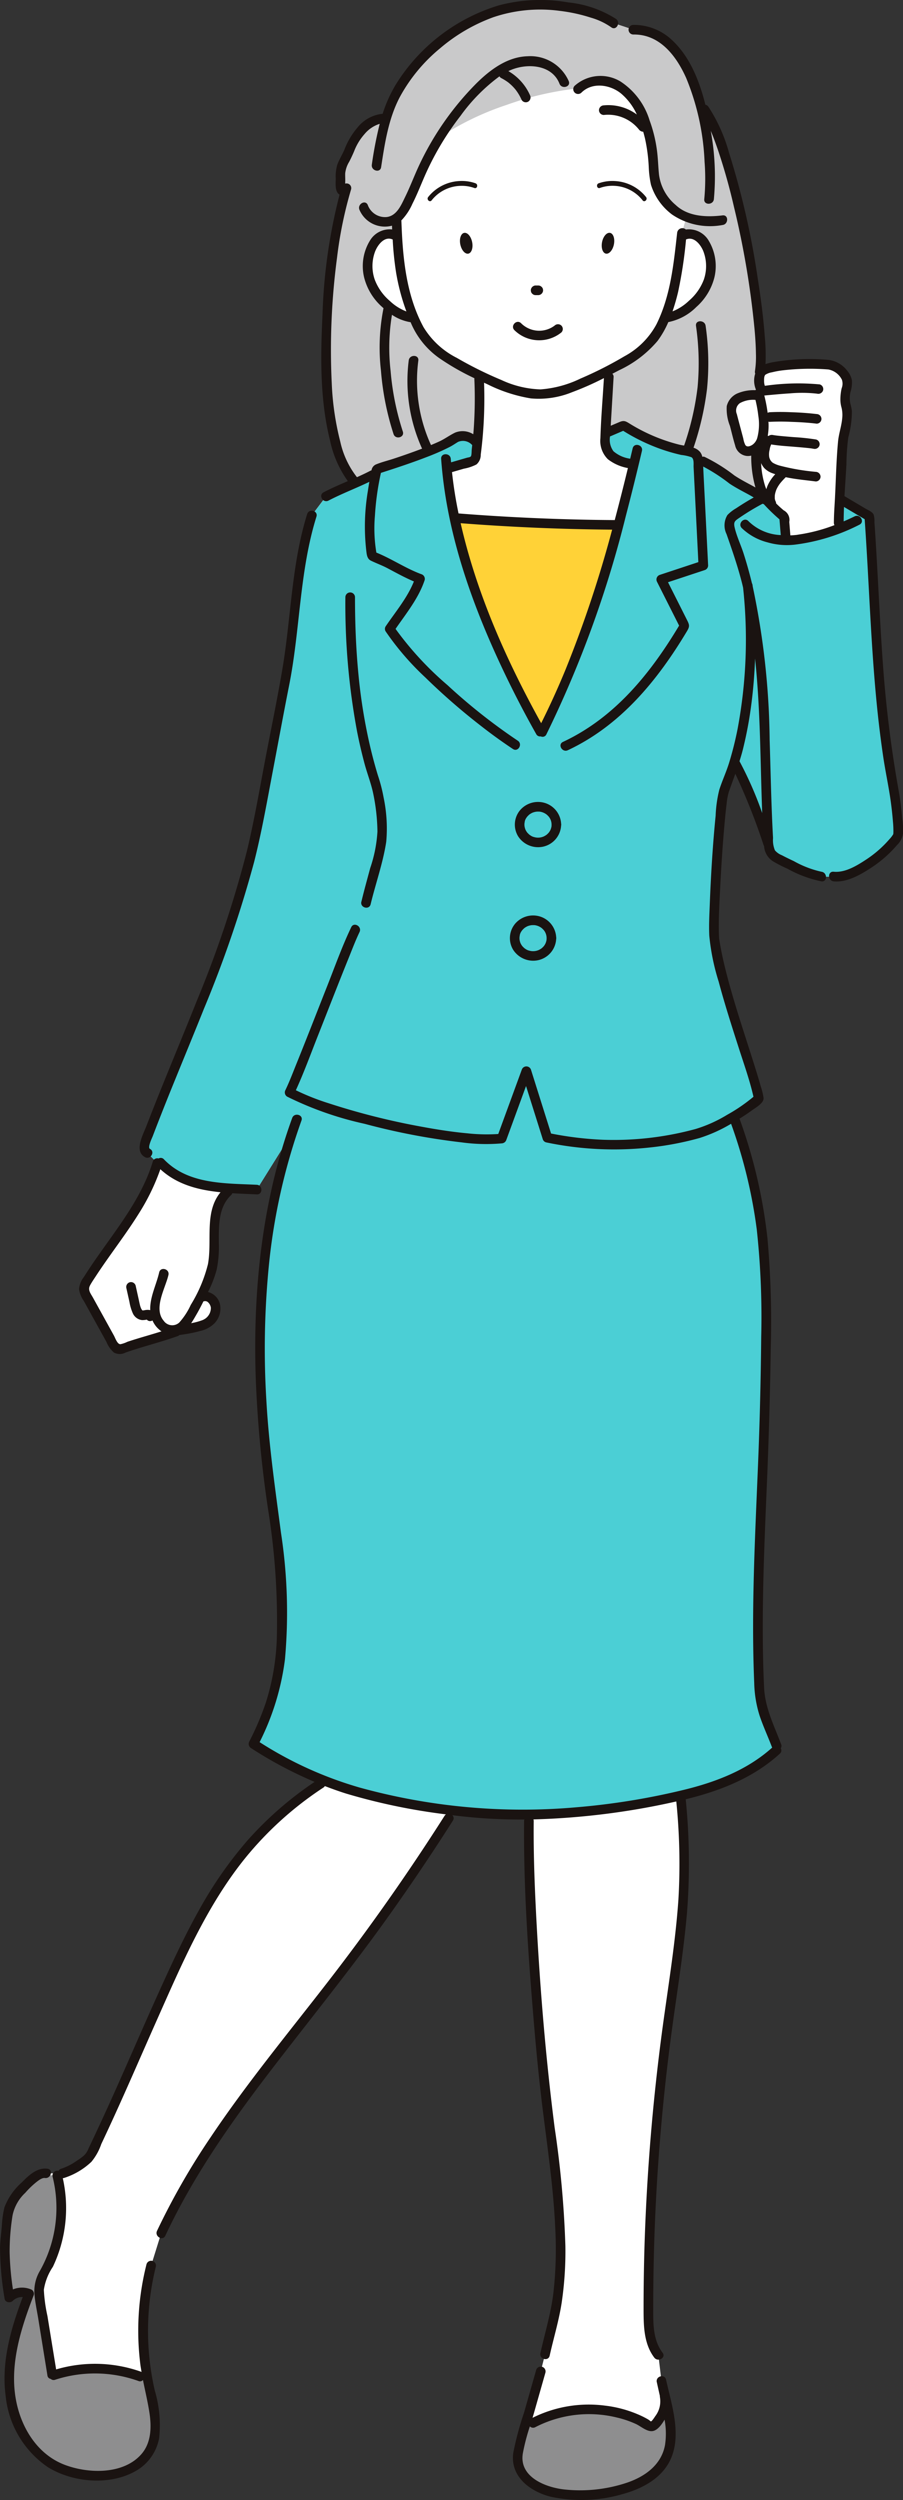 <svg data-name="グループ 6965" xmlns="http://www.w3.org/2000/svg" width="118.05" height="326.766"><rect width="100%" height="100%" fill="#333333" stroke="none"/><defs><clipPath id="a"><path data-name="長方形 17489" fill="none" d="M0 0h118.05v326.766H0z"/></clipPath></defs><g data-name="グループ 6960"><g data-name="グループ 6959" clip-path="url(#a)"><path data-name="パス 7771" d="M117.362 109.248a11.726 11.726 0 0 1-1.731 2.028c-1.333 1.268-4.66 3.553-6.653 3.3h-1.6a26.924 26.924 0 0 1-5.672-2.34 2.664 2.664 0 0 1-.836-.6 2.35 2.35 0 0 1-.408-1.354h-.045a70.665 70.665 0 0 0-4.3-10.494l-.151-.045a35.137 35.137 0 0 1-1.284 3.543c-.614 1.439-1.58 17.525-1.288 19.517.966 6.609 5 16.931 5.808 20.8a21.621 21.621 0 0 1-3.287 2.355l.005.01c4.625 12.607 4.349 21.189 4.142 34.622s-1.44 26.856-.79 40.274c.131 2.713 1.293 4.761 2.24 7.3l-.01.6c-3.5 3.226-7.751 4.817-12.532 5.924a88.9 88.9 0 0 1 .377 13.065c-.367 5.879-1.349 11.691-2.139 17.525a271.61 271.61 0 0 0-2.446 36.892c0 1.973.081 4.112 1.308 5.657l.4 3.357c.141.659.287 1.314.428 1.973.081.357.156.72.237 1.077.594 2.748 1.117 5.788-.8 8.178-1.847 2.305-5.491 3.327-8.913 3.6a15.315 15.315 0 0 1-5.924-.488c-1.837-.6-3.407-1.847-3.755-3.392a6.255 6.255 0 0 1 .347-3.02c.252-.891.5-1.777.76-2.668q.921-3.261 1.852-6.523l.548-2.189c.207-.926.584-2.451.942-3.84 2.481-9.6.121-21.123-1.007-31.5-1.016-9.386-2.144-24.928-2.044-34.37l-.015-.875a69.7 69.7 0 0 1-10.328-.564l-.141 1.072q-6.515 10.237-13.88 19.905c-8.451 11.088-17.817 21.7-23.706 34.335l-1.308 4.2a34.618 34.618 0 0 0-.579 14.339c.075.453.166.906.262 1.359.609 2.859 1.545 6.014.1 8.551-1.4 2.461-4.57 3.337-7.4 3.191a11.773 11.773 0 0 1-5.4-1.51c-3.508-2.074-5.345-6.281-5.511-10.353s1.1-8.068 2.572-11.868a1.86 1.86 0 0 0-.227-.09 2.315 2.315 0 0 0-2.366.579 30.9 30.9 0 0 1-.432-8.441c.176-1.348.115-3.286.961-4.348a13.287 13.287 0 0 1 3.3-3.226 1.579 1.579 0 0 1 1-.216h2.144c.861-.212 3.337-1.7 3.659-2.365 4.127-8.561 7-15.758 11.012-24.375 4.343-9.311 8.913-17.53 19.09-24.223l.181-.448a50.928 50.928 0 0 1-9-4.711 30.842 30.842 0 0 0 3.659-13.116 82.528 82.528 0 0 0-1.117-17.56c-2.411-16.387-2.743-33.5 2.5-49.177l-4.61 7.388c-1.037-.05-2.411-.09-3.775-.186l-.035.473a6.723 6.723 0 0 0-1.767 4.827 25.859 25.859 0 0 1-.287 5.265 14.474 14.474 0 0 1-1.052 2.688c-.146.3-.287.6-.438.906l.141.071a1.294 1.294 0 0 1 1.671.77 2.153 2.153 0 0 1-.941 2.647 13.508 13.508 0 0 1-4.041.976l.01.116c-2.35.851-4.7 1.384-7.056 2.234a1.1 1.1 0 0 1-.523.1c-.307-.055-.5-.357-.649-.634l-3.563-6.447a1.76 1.76 0 0 1-.3-.871 1.715 1.715 0 0 1 .317-.8c3.181-5.184 7.569-9.774 9.3-15.6l-1.288-1.293c-.544-.207-.443-.992-.242-1.535 4.671-12.479 11.156-25.867 14.087-38.857.83-3.669 3.352-17.389 4.087-21.073 1.424-7.132 1.349-14.958 3.538-21.893l1.867-2.471c1.027-.539 2.451-1.143 3.785-1.731l-.108-.254c-2.32-2.486-3.649-8.45-3.649-16.07 0-6.236.493-14.042 2.1-20.344.131-.518.272-1.027.418-1.52l-.206-.06c-.745.106-.362-1.213-.448-1.958a3.729 3.729 0 0 1 .6-2.134c.845-1.57.866-2.441 2.094-3.734.835-.881 1.928-1.742 3.131-1.58l.115.035q.219-.74.5-1.465c2.233-5.821 8.438-11.055 14.432-12.77s12.9.216 14.837 1.721l2.582.86c4.867-.121 7.57 4.907 8.913 10.388l.352-.015c1.716 2.31 3.453 7.912 4.812 13.987 1.857 8.325 3 17.54 2.431 20.414l.156.056a.646.646 0 0 1 .2-.222 6.766 6.766 0 0 1 2.6-.71 27.341 27.341 0 0 1 6.019-.115c.942 0 2.708 1.394 2.476 2.6a8.749 8.749 0 0 0-.282 1.726c-.041 1.117.261.931.282 2.048.03 1.525-.518 2.487-.589 4.011-.035.755-.242 4.444-.387 7.207l.081.005 3.769 2.239c.876 12.13.911 24.108 3.257 36.061.136.695.71 5.018.473 5.687" fill="#fff"/></g></g><g data-name="グループ 6962"><g data-name="グループ 6961" clip-path="url(#a)"><path data-name="パス 7772" d="M116.888 103.561c-2.346-11.953-2.381-23.932-3.256-36.061l-3.77-2.24-.081-.005c-.075 1.51-.131 2.743-.131 3.075l.252.655a21.2 21.2 0 0 1-7.167 1.641l-.005-.176-.231-2.838a13.185 13.185 0 0 1-2.4-2.431l-.141.1a.564.564 0 0 0-.071-.075 45.131 45.131 0 0 0-3.885-2.31c-1.8-1.163-2.662-2.023-4.057-2.567l-.679-.01a1.11 1.11 0 0 0-1.183-1.268 23.78 23.78 0 0 1-8.561-3.433c-.669.282-1.339.569-2.008.856l-.352-.02c0 .126-.01.252-.02.378a4.031 4.031 0 0 0 .257 2.109c.523 1.012 1.761 1.374 2.869 1.641l.579.136c-.639 2.677-1.3 5.33-2.018 7.967a137.553 137.553 0 0 1-9.945 26.992l-.242-.04c-4.645-8.264-9.1-18.119-11.193-27.8a57.334 57.334 0 0 1-1.042-6.628l.317-.035 2.9-.841a.856.856 0 0 0 .4-.2.835.835 0 0 0 .166-.468c.086-.634.161-1.263.221-1.9l-.236-.02a2.209 2.209 0 0 0-2.612-.513c-1.907 1.429-8.038 3.367-10.307 4.1-.06.272-.121.544-.181.825l-.353-.075c-.654.342-1.464.71-2.315 1.087-1.333.589-2.758 1.193-3.785 1.731l-1.867 2.471c-2.189 6.935-2.114 14.762-3.538 21.893-.735 3.684-3.257 17.4-4.087 21.073-2.93 12.99-9.417 26.378-14.088 38.849-.2.544-.3 1.329.242 1.535l1.289 1.294.413-.03a10.626 10.626 0 0 0 5.265 2.864 21.966 21.966 0 0 0 3.538.458c1.364.1 2.738.136 3.775.186l4.61-7.388c-5.244 15.678-4.912 32.79-2.5 49.177a82.471 82.471 0 0 1 1.117 17.56 30.843 30.843 0 0 1-3.659 13.116 50.928 50.928 0 0 0 9 4.711c5.018 1.993 10.111 2.994 16.377 3.89.1.015.2.026.292.041a69.7 69.7 0 0 0 10.328.564 86.864 86.864 0 0 0 13.679-1.248c2.134-.377 4.2-.755 6.165-1.213 4.781-1.107 9.034-2.7 12.532-5.924l.01-.6c-.946-2.542-2.109-4.59-2.24-7.3-.649-13.418.579-26.846.79-40.274s.483-22.014-4.142-34.622v-.01a21.612 21.612 0 0 0 3.286-2.356c-.81-3.87-4.841-14.193-5.808-20.8-.292-1.993.674-18.078 1.288-19.517a35.139 35.139 0 0 0 1.284-3.543l.151.045a70.618 70.618 0 0 1 4.3 10.494h.045a2.344 2.344 0 0 0 .408 1.354 2.65 2.65 0 0 0 .835.6 26.928 26.928 0 0 0 5.672 2.34h1.6c1.993.257 5.32-2.029 6.654-3.3a11.724 11.724 0 0 0 1.731-2.028c.237-.67-.337-4.993-.473-5.687" fill="#4bcfd5"/><path data-name="パス 7773" d="M59.906 67.731l-.458.1c2.094 9.683 6.548 19.538 11.193 27.8l.242.04a137.539 137.539 0 0 0 9.945-26.992l-.252-.07q-10.35-.053-20.67-.876" fill="#ffd237"/><path data-name="パス 7774" d="M19.184 310.44l-.921.161a17.922 17.922 0 0 0-11.229-.161l-.231-.121q-.763-4.718-1.53-9.432c-.06-.392-.126-.79-.151-1.183a4.131 4.131 0 0 1 .091-1.318 7.447 7.447 0 0 1 .774-1.661 17.108 17.108 0 0 0 1.5-12.381l-2.441-.06a13.3 13.3 0 0 0-3.3 3.226c-.845 1.062-.785 3-.961 4.349a30.88 30.88 0 0 0 .433 8.44 2.316 2.316 0 0 1 2.365-.579 1.839 1.839 0 0 1 .227.091c-1.47 3.8-2.733 7.8-2.573 11.868s2 8.279 5.511 10.353a11.781 11.781 0 0 0 5.4 1.51c2.828.146 6-.729 7.4-3.191 1.449-2.536.513-5.692-.1-8.551-.1-.453-.186-.906-.262-1.359" fill="#8e8e8f"/><path data-name="パス 7775" d="M86.898 313.163l-.015.005a4.09 4.09 0 0 1-1.359 3.769.561.561 0 0 1-.287.187.685.685 0 0 1-.5-.151 15.842 15.842 0 0 0-15.059-.287l-.83-.236a533.11 533.11 0 0 0-.76 2.667 6.257 6.257 0 0 0-.347 3.02c.347 1.545 1.918 2.788 3.755 3.392a15.323 15.323 0 0 0 5.924.488c3.422-.272 7.066-1.294 8.913-3.6 1.918-2.39 1.394-5.43.8-8.179-.081-.357-.156-.719-.237-1.077" fill="#8e8e8f"/><path data-name="パス 7776" d="M49.075 62.145c.06-.282.121-.554.181-.825 2.27-.73 8.4-2.668 10.308-4.1a2.209 2.209 0 0 1 2.612.513l.236.02a57.357 57.357 0 0 0 .227-8.214l.191-.432c-.946-.468-1.917-.977-2.909-1.5a14.9 14.9 0 0 1-4.142-3.11 10.881 10.881 0 0 1-1.711-3.086l-.237.1c-1.958-.191-4.288-2.3-5.154-4.077a5.9 5.9 0 0 1 .232-5.672 2.144 2.144 0 0 1 2.853-.936l.166-.01c-.03-.619-.055-1.243-.075-1.862l-1.238.045a2.518 2.518 0 0 0 1.812-1.057 32.429 32.429 0 0 0 2.622-5.38 37.577 37.577 0 0 1 2.492-4.663 37.18 37.18 0 0 1 8.627-4.166c.845-.3 1.635-.555 2.331-.772a42.1 42.1 0 0 1 6.8-1.38 2.554 2.554 0 0 0-.127-.272l.54.2c1.218-.332 4.124-.892 5.221-.223a8.792 8.792 0 0 1 3.382 4.631 18.043 18.043 0 0 1 1.072 5.073c.2 3.146.171 3.855 2.361 6.12a5.48 5.48 0 0 0 1.978 1.279l-.574 2.033c-.015.131-.03.257-.04.388l.121.015a2.15 2.15 0 0 1 2.859.936 5.914 5.914 0 0 1 .231 5.672c-.871 1.777-3.2 3.886-5.153 4.077l-.237-.1a11.027 11.027 0 0 1-1.716 3.086 14.823 14.823 0 0 1-4.142 3.11c-.629.337-1.248.664-1.862.976l.372.719c-.141 2.381-.277 4.761-.423 7.147l.352.02q1-.43 2.008-.856a23.781 23.781 0 0 0 8.561 3.433 1.5 1.5 0 0 1 .966.433 1.48 1.48 0 0 1 .216.835l.68.01c1.394.544 2.255 1.4 4.056 2.567a45.069 45.069 0 0 1 3.887 2.313.642.642 0 0 1 .071.075l.141-.1c-.745-1.188-1.318-3.065-1.258-6.422l-.1-.126a1.32 1.32 0 0 1-1.711.04 1.916 1.916 0 0 1-.377-.841l-.9-3.407a2.843 2.843 0 0 1-.141-1.117 1.924 1.924 0 0 1 1.258-1.4 5.7 5.7 0 0 1 1.937-.267l.408-.106c-.01-.03-.015-.06-.025-.09l.473-.352-.236-.357a2.535 2.535 0 0 1 .04-2.018l-.156-.056c.574-2.874-.573-12.089-2.431-20.414-1.359-6.075-3.095-11.676-4.811-13.987l-.352.015c-1.344-5.481-4.047-10.509-8.913-10.388l-2.582-.861c-1.932-1.5-8.843-3.437-14.837-1.721s-12.2 6.951-14.439 12.774q-.28.725-.5 1.465l-.115-.035a3.944 3.944 0 0 0-3.131 1.58c-1.228 1.293-1.248 2.164-2.094 3.734a3.729 3.729 0 0 0-.6 2.134c.086.745-.3 2.063.448 1.958l.206.06c-.146.493-.287 1-.418 1.52-1.605 6.3-2.1 14.107-2.1 20.343 0 7.62 1.329 13.584 3.649 16.07l.111.252a41.764 41.764 0 0 0 2.315-1.087zM72.108 8.803a7.42 7.42 0 0 0-4.125-.713 5.734 5.734 0 0 1 4.125.713m-12.253 5.788q.778-.99 1.623-1.926a52.244 52.244 0 0 0-1.623 1.926" fill="#c9c9ca"/></g></g><g data-name="グループ 6964"><g data-name="グループ 6963" clip-path="url(#a)" fill="#1a1311"><path data-name="パス 7777" d="M62.174 23.959a5.4 5.4 0 0 0-2.163-.294 5.577 5.577 0 0 0-4.033 2.085c-.256.31.187.757.445.445a4.972 4.972 0 0 1 3.708-1.9 4.881 4.881 0 0 1 1.876.276c.378.146.542-.462.167-.607"/><path data-name="パス 7778" d="M60.676 30.438c-.428.086-.654.767-.5 1.515s.624 1.285 1.048 1.2.654-.763.5-1.514-.62-1.285-1.049-1.2"/><path data-name="パス 7779" d="M84.011 26.195c.258.313.7-.135.445-.445a5.576 5.576 0 0 0-4.033-2.084 5.391 5.391 0 0 0-2.163.293c-.374.144-.211.753.168.607a4.89 4.89 0 0 1 1.876-.276 4.972 4.972 0 0 1 3.708 1.9"/><path data-name="パス 7780" d="M79.757 30.438c-.428-.086-.9.451-1.049 1.2s.075 1.428.5 1.514.894-.451 1.048-1.2-.075-1.428-.5-1.515"/><path data-name="パス 7781" d="M47.241 117.856c-.19.787 1.024 1.123 1.213.335.654-2.718 1.622-5.413 2.041-8.18a19.67 19.67 0 0 0-.346-5.775 20.6 20.6 0 0 0-.749-2.9q-.655-2.156-1.147-4.357a71.826 71.826 0 0 1-1.393-8.826c-.326-3.354-.45-6.723-.451-10.091a.629.629 0 0 0-1.258 0 90.759 90.759 0 0 0 1.523 17.515q.423 2.15.99 4.267c.33 1.225.8 2.427 1.08 3.663a25.956 25.956 0 0 1 .6 5.182 18.013 18.013 0 0 1-.947 4.776c-.391 1.463-.8 2.92-1.152 4.392"/><path data-name="パス 7782" d="M117.966 107.183c-.109-1.265-.248-2.539-.473-3.79a156.252 156.252 0 0 1-2.014-15.85c-.4-5.325-.63-10.662-.95-15.993q-.066-1.1-.139-2.208-.036-.553-.075-1.106a2.893 2.893 0 0 0-.106-.98c-.181-.376-.74-.588-1.081-.79l-2.728-1.617c.08-1.391.18-2.781.255-4.167a28.865 28.865 0 0 1 .244-3.52 12.951 12.951 0 0 0 .47-3.438 7.09 7.09 0 0 0-.216-1.031 3.549 3.549 0 0 1 .037-1.475 4.051 4.051 0 0 0 .179-1.53 2.81 2.81 0 0 0-.64-1.267 3.614 3.614 0 0 0-2.452-1.386 27.957 27.957 0 0 0-7.162.293 7.244 7.244 0 0 0-1.041.263 25.816 25.816 0 0 0-.1-3.669c-.188-2.546-.528-5.082-.926-7.6a105.119 105.119 0 0 0-3.746-16.371 21.27 21.27 0 0 0-2.7-6.01.64.64 0 0 0-.387-.253c-.763-3.061-1.992-6.19-4.257-8.349A7.267 7.267 0 0 0 82.8 3.254a.629.629 0 0 0 0 1.258c3.458-.055 5.624 2.81 6.909 5.693a32.167 32.167 0 0 1 2.4 10.954 28.32 28.32 0 0 1-.04 4.872c-.088.8 1.171.8 1.258 0a32.9 32.9 0 0 0-.409-8.928c.34.791.632 1.606.908 2.4a77.286 77.286 0 0 1 2.12 7.515 113.785 113.785 0 0 1 2.692 15.971c.1 1.091.172 2.187.186 3.283a12.389 12.389 0 0 1-.124 2.212.639.639 0 0 0 .028.351 3.042 3.042 0 0 0 .1 2.1.615.615 0 0 0-.085.066 5.407 5.407 0 0 0-2.436.461 2.464 2.464 0 0 0-1.3 1.62 5.99 5.99 0 0 0 .42 2.591c.224.846.418 1.707.677 2.543a1.748 1.748 0 0 0 1.562 1.384 1.9 1.9 0 0 0 .544-.048 14.6 14.6 0 0 0 .55 4.163 29.599 29.599 0 0 0-.46-.254c-.781-.42-1.562-.829-2.3-1.322a21.953 21.953 0 0 0-3.889-2.423.474.474 0 0 0-.3-.013 1.509 1.509 0 0 0-.272-.607 1.844 1.844 0 0 0-.875-.577 38.311 38.311 0 0 0 1.767-7.7 34.107 34.107 0 0 0-.185-8.231c-.1-.791-1.364-.8-1.258 0a34.253 34.253 0 0 1 .207 8.03 36.508 36.508 0 0 1-1.762 7.621 8.492 8.492 0 0 1-.695-.136 22.9 22.9 0 0 1-6.338-2.681c-.562-.343-.788-.527-1.419-.259l-1.14.485.375-6.349a.544.544 0 0 0-.161-.445l.9-.471a14.717 14.717 0 0 0 5.008-3.822 12.262 12.262 0 0 0 1.406-2.461 7.126 7.126 0 0 0 3.656-1.967 7.673 7.673 0 0 0 2.376-3.9 6.435 6.435 0 0 0-.723-4.725A3 3 0 0 0 89.665 30a.684.684 0 0 0-1.14.417c-.455 4.069-.855 8.232-2.7 11.957a10.27 10.27 0 0 1-4.193 4.193 48.9 48.9 0 0 1-5.748 2.915 14.317 14.317 0 0 1-5.223 1.413 12.974 12.974 0 0 1-5.1-1.222 49.98 49.98 0 0 1-5.846-2.9 10.744 10.744 0 0 1-4.351-4.02c-2.282-4.216-2.722-9.122-2.886-13.82a.667.667 0 0 0-.015-.114 7.466 7.466 0 0 0 1.455-2.188c.673-1.32 1.19-2.711 1.8-4.058a37.273 37.273 0 0 1 4.482-7.425 23.263 23.263 0 0 1 5.1-5.172.522.522 0 0 0 .217.224 6.67 6.67 0 0 1 .9.555l.018.013.007.006.093.075q.1.084.2.172.2.177.378.369c.121.128.235.262.346.4v.005c.023.033.048.064.071.1q.085.116.164.237a6.3 6.3 0 0 1 .5.927.63.63 0 0 0 .86.226.648.648 0 0 0 .226-.86 6.856 6.856 0 0 0-2.82-3.13c2.171-1.071 5.653-.985 6.683 1.651.291.746 1.508.421 1.213-.335a5.485 5.485 0 0 0-5.384-3.259c-2.655.073-4.929 1.784-6.733 3.585a38.1 38.1 0 0 0-7.466 10.712c-.624 1.34-1.141 2.727-1.79 4.055-.52 1.065-1.1 2.509-2.435 2.664a2.4 2.4 0 0 1-2.468-1.575c-.318-.742-1.4-.1-1.086.635a3.606 3.606 0 0 0 4.251 2.069l.02.493a3.008 3.008 0 0 0-2.9 1.454 6.383 6.383 0 0 0-.767 4.8 7.64 7.64 0 0 0 2.317 3.841c.072.068.148.133.222.2a26.234 26.234 0 0 0-.332 8.181 36.023 36.023 0 0 0 1.645 8.275c.258.763 1.474.436 1.213-.334a34.666 34.666 0 0 1-1.6-7.941 26.3 26.3 0 0 1 .179-7.319 6.085 6.085 0 0 0 2.441.97c.016.037.029.076.045.114a10.755 10.755 0 0 0 3.93 4.736 31.931 31.931 0 0 0 4.362 2.469.7.7 0 0 0-.007.116 58.1 58.1 0 0 1-.1 6.752c-.011.153-.028.3-.04.456a2.612 2.612 0 0 0-2.361-.222c-.7.329-1.342.817-2.057 1.15-.366.17-.738.327-1.111.484A20.233 20.233 0 0 1 54.69 47.12c.087-.8-1.172-.8-1.258 0a21.4 21.4 0 0 0 1.747 11.52 88.668 88.668 0 0 1-3.677 1.3c-.777.259-1.606.454-2.362.768a.992.992 0 0 0-.573.769.68.68 0 0 0-.156.058c-.573.3-1.158.571-1.747.836a11.529 11.529 0 0 1-2.178-4.639 36.663 36.663 0 0 1-1.116-7.633 91.614 91.614 0 0 1 .692-16.427 53.491 53.491 0 0 1 1.832-8.905.614.614 0 0 0-.764-.767c0-.058-.006-.114 0-.163.02-.4-.016-.8 0-1.2a3.671 3.671 0 0 1 .525-1.5c.232-.445.441-.9.637-1.359a7.272 7.272 0 0 1 1.357-2.245 4.234 4.234 0 0 1 1.992-1.349 50.948 50.948 0 0 0-1.031 5.336c-.121.792 1.091 1.134 1.214.335.477-3.117.954-6.327 2.436-9.154a21.532 21.532 0 0 1 5.25-6.367 22.666 22.666 0 0 1 6.987-4.084 19.175 19.175 0 0 1 8.668-.83 21.389 21.389 0 0 1 4.091.891 8.916 8.916 0 0 1 2.653 1.257c.645.489 1.273-.6.635-1.087A14.238 14.238 0 0 0 74.305.317 21.122 21.122 0 0 0 65.22.7a24.034 24.034 0 0 0-13.488 10.372 17.907 17.907 0 0 0-1.708 3.8 4.812 4.812 0 0 0-3.267 1.771A9.968 9.968 0 0 0 45 19.621c-.288.644-.664 1.248-.906 1.912a5.3 5.3 0 0 0-.2 1.813c-.015.655-.128 1.749.5 2.092a71.019 71.019 0 0 0-2.234 15.729c-.262 5.442-.348 11.069.982 16.392a14.1 14.1 0 0 0 2.329 5.325c-1.066.462-2.133.922-3.163 1.459-.718.375-.082 1.461.635 1.087 1.739-.907 3.578-1.6 5.343-2.453-.072.41-.139.821-.2 1.233a27.909 27.909 0 0 0-.225 7.575c.075.558.065 1.221.624 1.495.721.353 1.477.618 2.191 1 1.136.6 2.251 1.22 3.433 1.718-.851 2.14-2.426 4-3.7 5.883a.618.618 0 0 0 0 .635 35.785 35.785 0 0 0 5.175 6.013 84.249 84.249 0 0 0 7.378 6.418 66.23 66.23 0 0 0 4.093 2.952c.678.447 1.309-.642.635-1.087a75.211 75.211 0 0 1-9.2-7.271 42.048 42.048 0 0 1-6.779-7.341c1.4-2.028 3.021-4.019 3.806-6.379a.642.642 0 0 0-.439-.774c-2.047-.755-3.856-2.005-5.876-2.821a19.3 19.3 0 0 1-.189-4.808 35.922 35.922 0 0 1 .785-5.61c2-.643 3.991-1.3 5.947-2.055a29.9 29.9 0 0 0 3.082-1.353c.368-.192.7-.426 1.052-.639a1.615 1.615 0 0 1 1.854.418l-.063.578c-.022.193 0 .762-.118.894s-.357.134-.509.178l-.83.241-1.241.36c-.012-.152-.031-.3-.042-.456-.057-.8-1.315-.809-1.258 0 .707 9.975 4.233 19.619 8.55 28.558q1.821 3.768 3.878 7.417a.558.558 0 0 0 .593.3.542.542 0 0 0 .736-.263 143.1 143.1 0 0 0 10.4-28.6 344.956 344.956 0 0 0 2.092-8.451c.186-.788-1.027-1.124-1.213-.335l-.322 1.356a4.232 4.232 0 0 1-2.187-.975 2.535 2.535 0 0 1-.447-1.945.7.7 0 0 0 .084-.026l1.635-.7a25.018 25.018 0 0 0 4.829 2.354 23.6 23.6 0 0 0 2.757.8 5.961 5.961 0 0 1 1.317.29c.389.2.283.906.3 1.29l.622 12.428-5.021 1.661a.639.639 0 0 0-.376.924l2.881 5.714c-3.761 6.278-8.415 12.033-15.182 15.2-.733.343-.094 1.428.635 1.087 6.919-3.24 11.758-9.169 15.6-15.6.357-.6.287-.814-.022-1.426l-.905-1.8-1.578-3.131 4.784-1.582a.644.644 0 0 0 .462-.607l-.384-7.675-.2-3.962c-.022-.431-.04-.863-.061-1.295a23.04 23.04 0 0 1 3.434 2.226c.7.467 1.439.86 2.181 1.258.335.179.667.362.992.558-.789.439-1.561.918-2.308 1.416a5.094 5.094 0 0 0-1.134.882 2.587 2.587 0 0 0-.115 2.484c.751 2.148 1.489 4.279 2.045 6.49.043.171.081.345.122.517a63.238 63.238 0 0 1-.727 18.5 44.041 44.041 0 0 1-1.11 4.413c-.367 1.184-.892 2.31-1.271 3.484a16.623 16.623 0 0 0-.483 3.408c-.382 3.846-.615 7.713-.766 11.575-.053 1.367-.127 2.749-.063 4.118a29.211 29.211 0 0 0 1.227 6c.791 2.961 1.732 5.88 2.67 8.8.663 2.06 1.4 4.129 1.878 6.243a21.9 21.9 0 0 1-3.436 2.356 17.882 17.882 0 0 1-4.134 1.859 40.717 40.717 0 0 1-12.131 1.404 44.394 44.394 0 0 1-6.759-.814l-2.621-8.326a.635.635 0 0 0-1.213 0l-3.069 8.389a23.279 23.279 0 0 1-4.02-.088c-1.985-.181-3.957-.489-5.916-.851a92.5 92.5 0 0 1-12.24-3.08 30.939 30.939 0 0 1-4.285-1.7c1.054-2.3 1.925-4.7 2.852-7.047 1.361-3.444 2.7-6.9 4.089-10.33.451-1.121.87-2.223 1.385-3.3.348-.727-.737-1.366-1.086-.635-1.186 2.48-2.118 5.1-3.127 7.657-1.361 3.444-2.7 6.9-4.089 10.33-.451 1.121-.87 2.223-1.385 3.3a.642.642 0 0 0 .226.861 43.952 43.952 0 0 0 10.123 3.551 87.653 87.653 0 0 0 12.694 2.427 23.455 23.455 0 0 0 5.23.13.668.668 0 0 0 .607-.462l2.573-7.034 2.18 6.925a.63.63 0 0 0 .439.439 43.223 43.223 0 0 0 13.517.674 39.5 39.5 0 0 0 6.56-1.247 19.466 19.466 0 0 0 4.111-1.857 65.417 65.417 0 0 1 3.355 13.8 106.414 106.414 0 0 1 .583 14.049q-.081 8.687-.444 17.364c-.246 5.961-.531 11.921-.6 17.887-.039 3.334-.01 6.67.13 10a15.206 15.206 0 0 0 .705 4.267c.463 1.385 1.083 2.711 1.6 4.077a.711.711 0 0 0 .044.09c-3.263 2.933-7.358 4.506-11.572 5.53a91.69 91.69 0 0 1-14.007 2.272 80.078 80.078 0 0 1-28.339-2.573 49.66 49.66 0 0 1-13.091-5.938 33.3 33.3 0 0 0 3.313-10.828 68.586 68.586 0 0 0-.522-16.552c-.764-5.807-1.6-11.578-1.917-17.433a111.189 111.189 0 0 1 .327-17.4 79.4 79.4 0 0 1 4.27-19.034c.277-.763-.938-1.091-1.213-.335-3.929 10.818-5.142 22.424-4.768 33.874a154.728 154.728 0 0 0 1.621 17.321 91.774 91.774 0 0 1 1.143 16.646 31.064 31.064 0 0 1-1.441 8.573 37.087 37.087 0 0 1-2.163 5.084.645.645 0 0 0 .226.86 53.269 53.269 0 0 0 8.312 4.418 45.823 45.823 0 0 0-8.761 7.639 52.873 52.873 0 0 0-6.338 9.1c-1.981 3.535-3.671 7.227-5.34 10.917-1.927 4.26-3.772 8.556-5.681 12.823q-1.674 3.74-3.436 7.44a2.511 2.511 0 0 1-.592.915 7.529 7.529 0 0 1-.947.689 7.694 7.694 0 0 1-2.01 1.033.579.579 0 0 0-.369.281.639.639 0 0 0-.779.766 16.774 16.774 0 0 1-1.629 12.256 5.23 5.23 0 0 0-.75 2.98c.078 1.1.318 2.2.5 3.294l1.204 7.45a.5.5 0 0 0 .433.447.541.541 0 0 0 .57.116 16.87 16.87 0 0 1 10.894.161.509.509 0 0 0 .593-.132c.271 1.377.6 2.742.821 4.13.307 1.889.309 4.021-1.017 5.549-2.352 2.711-6.944 2.575-10.015 1.415-3.481-1.314-5.586-4.64-6.327-8.164-1-4.758.564-9.625 2.26-14.031a.626.626 0 0 0-.289-.71 3.075 3.075 0 0 0-2.43-.027 37.3 37.3 0 0 1-.432-4.852 29.6 29.6 0 0 1 .381-4.824 5.556 5.556 0 0 1 1.664-2.953 11.264 11.264 0 0 1 1.378-1.342c.278-.219.793-.647 1.187-.592.792.109 1.134-1.1.335-1.214-1.348-.186-2.482.891-3.351 1.787a8.221 8.221 0 0 0-2.28 3.28 13.4 13.4 0 0 0-.335 2.407c-.08.951-.214 1.892-.235 2.848a40.942 40.942 0 0 0 .6 6.681c.071.49.747.574 1.051.278a1.768 1.768 0 0 1 1.318-.507c-1.548 4.108-2.828 8.5-2.234 12.926a12.8 12.8 0 0 0 5.53 9.317c3.225 1.991 8 2.421 11.381.544a6.226 6.226 0 0 0 3.148-4.311 15.81 15.81 0 0 0-.563-6.256 34.931 34.931 0 0 1 .135-16.189.63.63 0 0 0-1.214-.334 35.4 35.4 0 0 0-.8 13.187c.04.306.1.608.147.911-.024-.012-.046-.026-.073-.036a17.985 17.985 0 0 0-11.092-.3L6.2 302.7a20.439 20.439 0 0 1-.467-3.416 7.349 7.349 0 0 1 1.18-3A17.882 17.882 0 0 0 8.209 284.7a.693.693 0 0 0 .147-.024 9.279 9.279 0 0 0 3.6-2.123 7.4 7.4 0 0 0 1.286-2.315q.792-1.676 1.563-3.362c1.955-4.273 3.812-8.59 5.72-12.884 3.246-7.3 6.474-14.866 11.535-21.132a44.793 44.793 0 0 1 10.21-9.21.645.645 0 0 0 .2-.2c.92.355 1.85.688 2.794.985a79.626 79.626 0 0 0 13.036 2.712.654.654 0 0 0-.184.192q-7.251 11.4-15.546 22.074c-5.11 6.587-10.414 13.032-15.054 19.962a92.535 92.535 0 0 0-6.989 12.208c-.341.729.743 1.369 1.087.635 3.554-7.592 8.362-14.493 13.435-21.136 5.209-6.821 10.636-13.464 15.624-20.454q4.433-6.212 8.529-12.655a.548.548 0 0 0-.074-.718 70.331 70.331 0 0 0 9.422.565.651.651 0 0 0-.036.2c-.082 8.508.511 17.041 1.21 25.515.342 4.151.739 8.3 1.257 12.43.638 5.094 1.382 10.186 1.61 15.319a50.962 50.962 0 0 1-.245 8.415c-.326 2.675-1.114 5.243-1.7 7.865-.177.789 1.036 1.126 1.213.335.52-2.325 1.218-4.607 1.577-6.966a45.914 45.914 0 0 0 .477-7.391 132.176 132.176 0 0 0-1.4-15.425c-1.122-8.734-1.858-17.512-2.34-26.3-.252-4.592-.446-9.194-.4-13.794a.645.645 0 0 0-.037-.217 96.149 96.149 0 0 0 18.676-2.346 81.107 81.107 0 0 1 .279 12.789c-.344 5-1.117 9.962-1.816 14.924a277.113 277.113 0 0 0-2.605 29.938q-.134 4.219-.135 8.441c0 2.248-.029 4.72 1.4 6.6.483.637 1.576.011 1.086-.635-1.271-1.674-1.225-3.834-1.225-5.838q0-3.725.1-7.448.2-7.447.816-14.875.615-7.458 1.641-14.874c.669-4.833 1.439-9.656 1.863-14.519a83.268 83.268 0 0 0-.172-14.788c4.5-1.1 8.837-2.793 12.307-5.962a.542.542 0 0 0 .115-.707.515.515 0 0 0 .056-.513c-.916-2.434-2.1-4.74-2.23-7.384-.144-3-.186-6-.171-9 .028-5.924.29-11.843.54-17.761q.371-8.8.5-17.6a122.536 122.536 0 0 0-.425-14.332 67.166 67.166 0 0 0-3.657-15.7c.549-.342 1.091-.7 1.612-1.079.479-.352 1.577-.946 1.531-1.623a8.083 8.083 0 0 0-.366-1.508 67.213 67.213 0 0 0-.568-1.922c-1.016-3.293-2.128-6.556-3.093-9.866-.488-1.674-.946-3.358-1.32-5.062a43.551 43.551 0 0 1-.449-2.38l-.013-.076v-.029c0-.049-.01-.1-.012-.149-.007-.145-.015-.29-.019-.435-.056-2.034.069-4.082.171-6.113.134-2.639.3-5.277.533-7.91.089-1.028.185-2.055.315-3.078a7.583 7.583 0 0 1 .3-1.544c.274-.774.555-1.539.827-2.305a81.918 81.918 0 0 1 3.688 9.3.684.684 0 0 0 .073.145 2.549 2.549 0 0 0 1.143 1.981 16.906 16.906 0 0 0 1.913.983 15.519 15.519 0 0 0 4.441 1.653c.8.1.793-1.157 0-1.258a13.161 13.161 0 0 1-3.6-1.384c-.527-.247-1.053-.5-1.567-.772a2.3 2.3 0 0 1-.91-.638 3.459 3.459 0 0 1-.249-1.608c-.236-4.254-.306-8.514-.442-12.772a101.232 101.232 0 0 0-2.221-20.144c0-.039-.007-.079-.011-.119a.664.664 0 0 0-.084-.267 56.047 56.047 0 0 0-1.1-3.918c-.357-1.1-.883-2.2-1.15-3.324-.191-.805.021-.916.664-1.354a31.1 31.1 0 0 1 2.979-1.8.853.853 0 0 0 .155.052 23.705 23.705 0 0 0 2.051 1.99l.168 2.055a6.4 6.4 0 0 1-4.22-1.817c-.55-.6-1.438.294-.89.89a7.566 7.566 0 0 0 3.376 1.877 9.1 9.1 0 0 0 3.739.28 25.339 25.339 0 0 0 8.288-2.592c.725-.36.089-1.446-.635-1.087-.469.233-.949.451-1.436.661q.008-.943.048-1.888l2.7 1.6c.584 8.3.8 16.621 1.655 24.9q.323 3.125.782 6.233c.257 1.717.618 3.417.881 5.132.165 1.078.29 2.165.377 3.252a12.558 12.558 0 0 1 .059 1.462c0 .038-.018.2-.01.164 0 .016.016-.023 0 .015a3.587 3.587 0 0 1-.5.659 14.6 14.6 0 0 1-2.995 2.633c-1.213.8-2.779 1.78-4.3 1.627-.805-.081-.8 1.178 0 1.258 1.709.171 3.487-.854 4.862-1.752a15.711 15.711 0 0 0 3.418-2.99 2.575 2.575 0 0 0 .781-1.5 11 11 0 0 0-.069-1.783M88.677 38.026a57 57 0 0 0 1.009-6.726c1.027-.449 1.906.663 2.256 1.527a5.4 5.4 0 0 1 .065 3.731 6.8 6.8 0 0 1-1.931 2.742 6.629 6.629 0 0 1-2.157 1.4 26.843 26.843 0 0 0 .759-2.668m-37.696 1.32a6.861 6.861 0 0 1-1.99-2.8 5.412 5.412 0 0 1 .036-3.652c.34-.891 1.24-2.087 2.308-1.594a42.15 42.15 0 0 0 .436 4.267 27.911 27.911 0 0 0 1.358 5.137 6.465 6.465 0 0 1-2.148-1.357m19.767 55.173C66.2 86.307 62.311 77.569 60.22 68.385q9.886.768 19.806.843A155.37 155.37 0 0 1 73.941 87.5q-1.468 3.569-3.192 7.024m11.338-33.347q-.825 3.407-1.723 6.8-10.221-.067-20.418-.867a55.747 55.747 0 0 1-.855-5.4l1.563-.454a5.672 5.672 0 0 0 1.635-.551 1.627 1.627 0 0 0 .558-1.275q.131-1.005.226-2.014a57.83 57.83 0 0 0 .209-7.394c.161.074.323.152.483.225a19.738 19.738 0 0 0 5.646 1.829 11.549 11.549 0 0 0 5.373-.812 38.171 38.171 0 0 0 4.166-1.844c-.156 2.615-.381 5.238-.459 7.856a3.367 3.367 0 0 0 .977 2.748 5.966 5.966 0 0 0 2.619 1.154M97.132 97.9a51.923 51.923 0 0 0 1.118-6.065c.244-1.912.392-3.837.459-5.764.711 6.7.682 13.465.935 20.2a47.739 47.739 0 0 0-2.969-6.776c.165-.525.322-1.054.457-1.594m3.242-34.491a4.661 4.661 0 0 0-.19.532 4.985 4.985 0 0 1-.159-.416 11.748 11.748 0 0 1-.525-2.996 2.664 2.664 0 0 0 .383.619 2.8 2.8 0 0 0 1.2.741c.087.034.178.061.267.093a5.346 5.346 0 0 0-.973 1.424m-2.936-5.237a2.911 2.911 0 0 1-.267-.845l-.289-1.091c-.185-.7-.378-1.4-.555-2.1a1.19 1.19 0 0 1 .4-1.443 3.568 3.568 0 0 1 2.03-.424 16.839 16.839 0 0 1 .376 2.089A6.983 6.983 0 0 1 99 57.219a1.679 1.679 0 0 1-.611.9c-.259.179-.724.384-.942.055m6.81 11.725c-.3.04-.613.066-.931.078l-.144-1.76a1.4 1.4 0 0 0-.734-1.516c-.353-.3-.68-.591-.982-.9a.693.693 0 0 0-.071-.278.566.566 0 0 0-.024-.046 1.753 1.753 0 0 1-.033-.094 1.733 1.733 0 0 1-.052-.228v-.173c0-.088 0-.175.012-.263 0-.012 0-.028.005-.041a3.268 3.268 0 0 1 .088-.38c.025-.085.055-.168.084-.252l.019-.048a2.98 2.98 0 0 1 .06-.128 4.146 4.146 0 0 1 .57-.859c.19-.223.394-.433.6-.641 1.289.28 2.632.389 3.919.56a.632.632 0 0 0 .629-.629.645.645 0 0 0-.629-.629 28.7 28.7 0 0 1-4.685-.806 3.749 3.749 0 0 1-.927-.379 1.238 1.238 0 0 1-.476-.79 2.386 2.386 0 0 1 .06-.915 2.306 2.306 0 0 1 .209-.693c.92.16 1.863.215 2.792.291.541.044 1.083.087 1.623.139.222.022.444.044.666.071l.1.012.082.011c.09.014.18.028.27.045a.646.646 0 0 0 .774-.439.634.634 0 0 0-.439-.774 28.989 28.989 0 0 0-2.923-.311c-.541-.045-1.083-.088-1.623-.14a24.554 24.554 0 0 1-.665-.071l-.1-.013-.082-.011c-.09-.014-.18-.028-.27-.045a.7.7 0 0 0-.549.126.662.662 0 0 0-.114-.011 7.86 7.86 0 0 0 .109-1.552c0-.1-.014-.2-.019-.3a.506.506 0 0 0 .169.021 28.035 28.035 0 0 1 2.809 0c1.111.038 2.224.1 3.328.238a.633.633 0 0 0 .629-.629.645.645 0 0 0-.629-.629 37.65 37.65 0 0 0-3.328-.238 28.035 28.035 0 0 0-2.809 0 .718.718 0 0 0-.271.077 19.645 19.645 0 0 0-.435-2.263c1.12-.1 2.238-.211 3.361-.277a17.5 17.5 0 0 1 3.551.04.65.65 0 0 0 .774-.439.634.634 0 0 0-.439-.774 30.313 30.313 0 0 0-7.171.184l-.006-.013-.017-.028v-.012a1.723 1.723 0 0 1-.048-.188 2.161 2.161 0 0 1-.035-.4c0-.226-.011-.633.171-.806a2.2 2.2 0 0 1 .869-.32 11 11 0 0 1 1.353-.25 30.69 30.69 0 0 1 6.019-.118 2.481 2.481 0 0 1 1.761 1.34 1.6 1.6 0 0 1-.03 1.107 6.6 6.6 0 0 0-.168 1.47 3.784 3.784 0 0 0 .136 1.02 3.944 3.944 0 0 1 .1 1.459c-.093 1.023-.447 2-.543 3.027-.229 2.438-.274 4.909-.4 7.354-.056 1.084-.14 2.174-.145 3.26a.61.61 0 0 0 .078.308 22.065 22.065 0 0 1-4.847 1.256"/><path data-name="パス 7783" d="M69.704 38.491a.628.628 0 0 0 .317.086h.35a.647.647 0 0 0 .629-.629l-.022-.168a.635.635 0 0 0-.162-.278l-.127-.1a.629.629 0 0 0-.318-.086h-.35a.478.478 0 0 0-.242.054.648.648 0 0 0-.387.575l.022.167a.628.628 0 0 0 .162.278l.127.1"/><path data-name="パス 7784" d="M67.242 43.148a4.622 4.622 0 0 0 6.151.3.634.634 0 0 0 0-.89.643.643 0 0 0-.89 0 3.351 3.351 0 0 1-4.371-.3c-.563-.585-1.452.306-.89.89"/><path data-name="パス 7785" d="M85.099 24.143a7.742 7.742 0 0 0 2.764 3.9 8.852 8.852 0 0 0 6.6 1.366c.793-.1.8-1.358 0-1.258-2.08.259-4.522.169-6.131-1.36a6.215 6.215 0 0 1-2.182-3.988c-.106-1.054-.126-2.113-.268-3.164a18.25 18.25 0 0 0-.959-3.9 9.3 9.3 0 0 0-3.816-5.093 5.061 5.061 0 0 0-6 .585.63.63 0 0 0 .89.89c1.417-1.425 3.751-1.078 5.2.107a7.856 7.856 0 0 1 2.057 2.742 6.258 6.258 0 0 0-4.322-1.2.647.647 0 0 0-.629.629.633.633 0 0 0 .629.629 5.154 5.154 0 0 1 4.582 1.883.723.723 0 0 0 .574.307c.086.3.165.6.235.894a22.231 22.231 0 0 1 .489 3.727 13.025 13.025 0 0 0 .287 2.3"/><path data-name="パス 7786" d="M18.966 151.252c.719.369 1.357-.716.635-1.087-.343-.175.284-1.441.369-1.665q.443-1.168.9-2.33.925-2.363 1.884-4.713c1.3-3.2 2.617-6.384 3.9-9.588a154.632 154.632 0 0 0 6.563-19.187c.995-3.911 1.687-7.9 2.441-11.863.717-3.767 1.407-7.539 2.152-11.3 1.442-7.286 1.333-14.86 3.559-21.992.242-.775-.972-1.106-1.214-.335-2.058 6.6-2.1 13.569-3.251 20.336-.675 3.965-1.5 7.912-2.251 11.863s-1.435 7.942-2.377 11.859a145.225 145.225 0 0 1-6.572 19.625c-1.448 3.642-2.953 7.26-4.423 10.894q-1.1 2.714-2.156 5.445c-.4 1.05-1.651 3.269-.154 4.037"/><path data-name="パス 7787" d="M12.969 173.681l.95 1.72a3.686 3.686 0 0 0 .967 1.377 1.586 1.586 0 0 0 1.516.012c.74-.257 1.485-.495 2.235-.72 1.534-.462 3.077-.894 4.587-1.432a.66.66 0 0 0 .237-.144l.442-.064a18.119 18.119 0 0 0 2.277-.467 3.782 3.782 0 0 0 1.806-.95 2.772 2.772 0 0 0 .754-2.622 2.171 2.171 0 0 0-1.547-1.521 14.734 14.734 0 0 0 1.142-2.957 14.857 14.857 0 0 0 .276-3.386c-.007-2.165-.114-4.692 1.591-6.311a.605.605 0 0 0 .164-.255c1.076.067 2.151.1 3.2.153.809.039.807-1.219 0-1.258-4.2-.2-8.977-.037-12.132-3.323a.559.559 0 0 0-.705-.113.608.608 0 0 0-.757.419c-1.386 4.562-4.386 8.354-7.086 12.203a67.146 67.146 0 0 0-1.933 2.886 2.886 2.886 0 0 0-.618 1.571 3.5 3.5 0 0 0 .612 1.527l2.019 3.654m14.2-3.493a1.181 1.181 0 0 1 .4.729 1.7 1.7 0 0 1-.767 1.459 2.487 2.487 0 0 1-.244.135l-.035.018c.006 0 .009-.005 0 0a8.115 8.115 0 0 1-1.02.313c-.169.042-.341.076-.511.113.261-.382.489-.787.707-1.164.318-.549.61-1.113.893-1.681a.566.566 0 0 1 .583.08m-15.407-2.173c.268-.49.6-.957.9-1.423.6-.91 1.225-1.8 1.856-2.692 1.219-1.717 2.461-3.42 3.578-5.206a28.106 28.106 0 0 0 2.864-5.872c2.2 2.024 4.985 2.719 7.866 3.01-2.148 2.617-1.075 6.274-1.642 9.39a18.8 18.8 0 0 1-2.253 5.34 9.114 9.114 0 0 1-1.5 2.3 1.355 1.355 0 0 1-2.022-.217c-1.4-1.62.219-4.29.609-6 .179-.789-1.033-1.125-1.214-.335-.368 1.617-1.237 3.253-1.165 4.93a1.684 1.684 0 0 0-.691 0c-.073.011-.16.034-.239.041a.207.207 0 0 0-.066 0h-.007l-.009-.006h-.009l-.063-.069c-.021-.023-.026-.036-.042-.062a2.05 2.05 0 0 1-.072-.13c-.008-.015-.034-.084-.037-.087-.028-.079-.057-.157-.08-.238-.073-.259-.122-.525-.18-.788l-.413-1.865a.634.634 0 0 0-.774-.439.643.643 0 0 0-.439.774l.4 1.791a6.233 6.233 0 0 0 .44 1.489 1.52 1.52 0 0 0 1.2.892 2.433 2.433 0 0 0 .632-.066.545.545 0 0 0 .448.2.715.715 0 0 0 .294-.086 3.283 3.283 0 0 0 1.179 1.424c-.623.194-1.249.381-1.875.566-.589.174-1.178.348-1.764.532q-.413.13-.823.266a3.783 3.783 0 0 1-.909.314c-.408.012-.672-.805-.855-1.138l-.95-1.72-1.781-3.224c-.291-.528-.714-1-.39-1.592"/><path data-name="パス 7788" d="M70.969 110.671a3 3 0 0 0 2.383-2.738.67.67 0 0 0 .016-.155.683.683 0 0 0-.014-.148 3.013 3.013 0 0 0-2.008-2.642 3.089 3.089 0 0 0-3.331.879 2.938 2.938 0 0 0-.282 3.44 3.11 3.11 0 0 0 3.235 1.364m.493-1.572c-.023.022-.015.013 0 0m-2.869-1.671a1.3 1.3 0 0 1 .228-.545c.022-.036.046-.07.069-.1l.017-.025a.161.161 0 0 0 .02-.02c.069-.079.143-.151.219-.224l.065-.056c.027-.02.054-.039.082-.057a2.309 2.309 0 0 1 .323-.179l.039-.016c.062-.021.123-.042.186-.059.042-.012.085-.022.127-.032 0 0 .1-.016.122-.022a2.357 2.357 0 0 1 .279-.013c.057 0 .113 0 .17.007h.05l.048.012a1.859 1.859 0 0 1 .6.216c.046.026.091.054.135.083 0 0 .071.054.09.066.092.077.172.162.255.247a1.648 1.648 0 0 1 .391 1.068c0 .066 0 .131-.008.2v.035a2.275 2.275 0 0 1-.075.3c0-.01-.026.067-.037.1s-.051.106-.046.1a2.154 2.154 0 0 1-.182.292.129.129 0 0 0-.011.016l-.027.027-.085.092c-.029.03-.091.086-.137.129l-.025.023a2.027 2.027 0 0 1-.261.168c-.046.026-.094.05-.142.073l-.015.007a4.538 4.538 0 0 1-.1.037 1.8 1.8 0 0 1-1.111.038 1.368 1.368 0 0 1-.495-.22 1.914 1.914 0 0 1-.105-.07l-.026-.018a.178.178 0 0 0-.021-.019c-.088-.075-.165-.158-.246-.241l-.033-.033-.024-.037a5.585 5.585 0 0 0-.069-.1 2.125 2.125 0 0 1-.141-.261c-.006-.015-.014-.034-.015-.04-.019-.061-.04-.12-.056-.182-.011-.041-.018-.083-.029-.124-.012-.077-.015-.085-.008-.024 0-.033-.007-.065-.009-.1a1.56 1.56 0 0 1 .03-.514"/><path data-name="パス 7789" d="M67.088 124.144a3.11 3.11 0 0 0 3.235 1.364 3 3 0 0 0 2.383-2.738.672.672 0 0 0 .016-.155.685.685 0 0 0-.014-.148 3.014 3.014 0 0 0-2.008-2.642 3.088 3.088 0 0 0-3.331.88 2.936 2.936 0 0 0-.282 3.439m3.728-.208c-.023.022-.015.013 0 0m-2.87-1.671a1.3 1.3 0 0 1 .228-.545c.022-.035.046-.07.069-.1l.017-.025a.164.164 0 0 0 .02-.02c.069-.079.143-.151.219-.224l.065-.056c.011-.01.054-.039.081-.057a2.3 2.3 0 0 1 .323-.179l.039-.016c.062-.021.123-.042.186-.059.042-.012.085-.022.127-.032 0 0 .1-.016.122-.022a2.371 2.371 0 0 1 .279-.013c.057 0 .113 0 .17.008h.05l.048.012a1.858 1.858 0 0 1 .6.216c.046.026.091.054.135.083 0 0 .071.054.09.066.091.077.172.162.255.247a1.648 1.648 0 0 1 .391 1.068c0 .066 0 .132-.009.2a.282.282 0 0 1 0 .035 2.274 2.274 0 0 1-.074.3c0-.01-.026.068-.037.1s-.05.106-.045.1a2.132 2.132 0 0 1-.182.293l-.011.016-.027.027-.085.092c-.029.03-.091.086-.137.129l-.025.023a2.057 2.057 0 0 1-.261.168 2.72 2.72 0 0 1-.142.073l-.015.008a4.538 4.538 0 0 1-.1.037 1.8 1.8 0 0 1-1.111.038 1.368 1.368 0 0 1-.495-.22 1.914 1.914 0 0 1-.105-.07l-.026-.018a.232.232 0 0 0-.021-.019c-.088-.075-.166-.158-.246-.241l-.033-.033-.024-.037-.069-.1a2.124 2.124 0 0 1-.141-.261c-.006-.015-.014-.034-.015-.04-.019-.061-.04-.12-.056-.182-.011-.041-.019-.083-.029-.124-.012-.077-.015-.085-.008-.024q-.006-.049-.009-.1a1.571 1.571 0 0 1 .031-.514"/><path data-name="パス 7790" d="M85.864 311.356c.13.6.265 1.2.4 1.8a.68.68 0 0 0 .011.179 3.186 3.186 0 0 1-.609 2.466c-.081.118-.431.68-.584.694a3.3 3.3 0 0 0-.331-.25c-.311-.182-.631-.35-.957-.5a15.548 15.548 0 0 0-4.732-1.322 16.423 16.423 0 0 0-9.444 1.6q.091-.3.178-.6l1.512-5.32a.63.63 0 0 0-1.214-.334l-1.581 5.562a41.1 41.1 0 0 0-1.41 5.253c-.441 3.083 2.158 5.057 4.874 5.748a19.1 19.1 0 0 0 9.446-.35c2.623-.721 5.275-2.141 6.351-4.784 1.3-3.2 0-6.972-.7-10.167-.171-.791-1.385-.456-1.213.335m1.08 8.194c-.473 2.618-2.628 4.147-5.01 4.951a19.317 19.317 0 0 1-8.226.866c-2.459-.287-5.857-1.653-5.356-4.693a26.626 26.626 0 0 1 .921-3.541.6.6 0 0 0 .723.095 15.3 15.3 0 0 1 10.683-1.249 13.006 13.006 0 0 1 2.478.849c.653.306 1.49 1.082 2.247.9.592-.139 1.123-.857 1.477-1.478a9.93 9.93 0 0 1 .062 3.3"/></g></g></svg>